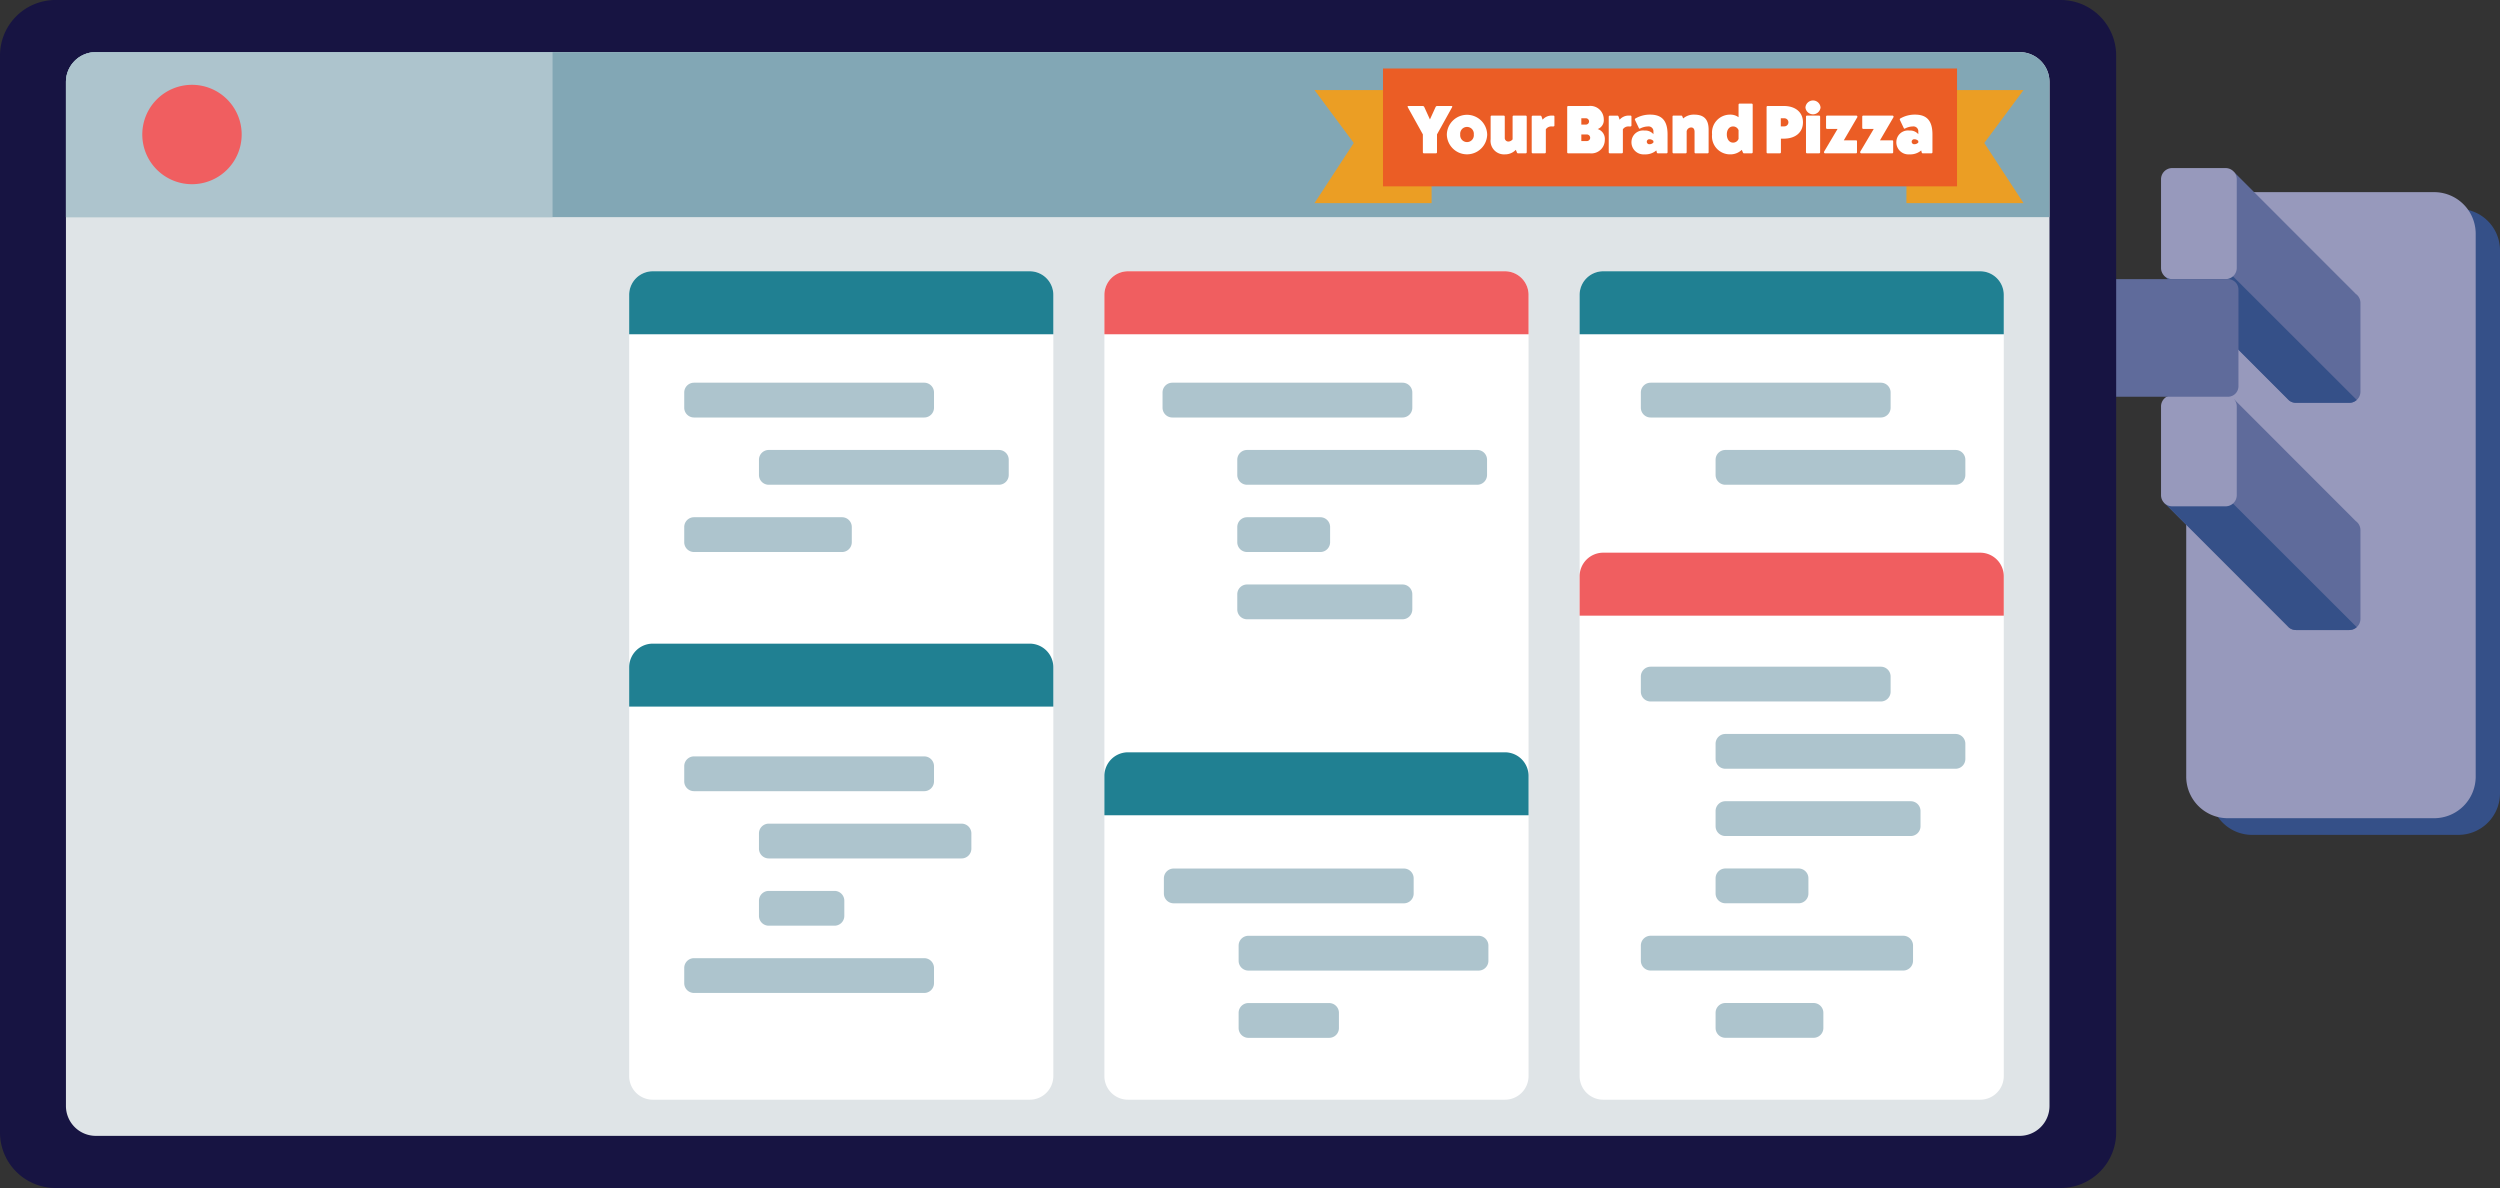 <svg xmlns="http://www.w3.org/2000/svg" width="428" height="203.384"><rect width="100%" height="100%" fill="#333333" stroke="none"/><g id="Layer_2" data-name="Layer 2"><g id="chapter_2_order" data-name="chapter 2 order"><g id="kds_screen_initial" data-name="kds screen initial"><path d="M420.88 142.931h-35.316a7.12 7.12 0 0 1-7.121-7.12V42.868a7.12 7.12 0 0 1 7.12-7.12h35.316a7.12 7.12 0 0 1 7.121 7.12v92.941a7.12 7.12 0 0 1-7.12 7.12Z" fill="#355088"/><path d="M416.719 140.078h-35.316a7.121 7.121 0 0 1-7.122-7.122v-92.94a7.121 7.121 0 0 1 7.122-7.122h35.316a7.121 7.121 0 0 1 7.12 7.122v92.94a7.121 7.121 0 0 1-7.12 7.122Z" fill="#9799bc"/><path d="M403.306 50.31 382.5 29.493l-12.007 17.657 21.074 21.085a1.908 1.908 0 0 0 1.494.73h9.133a1.916 1.916 0 0 0 1.916-1.917v-15.18a1.909 1.909 0 0 0-.804-1.556Z" fill="#5f6b9b"/><path d="M393.061 68.965h9.133a1.9 1.9 0 0 0 1.276-.497L375.2 40.227l-4.707 6.922 21.395 21.401a1.878 1.878 0 0 0 1.173.415Z" fill="#355088"/><path d="M381.016 47.788h-9.131a1.917 1.917 0 0 1-1.917-1.917V30.69a1.916 1.916 0 0 1 1.917-1.917h9.131a1.917 1.917 0 0 1 1.917 1.917V45.87a1.918 1.918 0 0 1-1.917 1.917Z" fill="#9799bc"/><path d="M403.306 89.207 382.5 68.389l-12.007 17.657 21.074 21.085a1.91 1.91 0 0 0 1.494.731h9.133a1.917 1.917 0 0 0 1.916-1.918v-15.18a1.911 1.911 0 0 0-.804-1.557Z" fill="#5f6b9b"/><path d="M393.061 107.862h9.133a1.907 1.907 0 0 0 1.276-.496L375.2 79.124l-4.707 6.922 21.395 21.402a1.878 1.878 0 0 0 1.173.414Z" fill="#355088"/><path d="M381.016 86.684h-9.131a1.916 1.916 0 0 1-1.917-1.917v-15.18a1.916 1.916 0 0 1 1.917-1.918h9.131a1.917 1.917 0 0 1 1.917 1.917v15.181a1.917 1.917 0 0 1-1.917 1.917Z" fill="#9799bc"/><path d="M381.419 67.924h-23.246a1.803 1.803 0 0 1-1.804-1.804V49.587a1.804 1.804 0 0 1 1.804-1.804h23.246a1.805 1.805 0 0 1 1.805 1.804V66.12a1.804 1.804 0 0 1-1.805 1.804Z" fill="#5f6b9b"/><path d="M352.782 203.384H9.503A9.504 9.504 0 0 1 0 193.881V9.501A9.502 9.502 0 0 1 9.503 0h343.28a9.504 9.504 0 0 1 9.504 9.502v184.38a9.505 9.505 0 0 1-9.505 9.502Z" fill="#171442"/><path d="M345.758 194.46H16.406a5.118 5.118 0 0 1-5.117-5.118v-175.3a5.117 5.117 0 0 1 5.117-5.117h329.352a5.117 5.117 0 0 1 5.116 5.117v175.3a5.117 5.117 0 0 1-5.116 5.118Z" fill="#dfe4e7"/><path d="M350.874 37.17V14.041a5.117 5.117 0 0 0-5.116-5.116H16.406a5.117 5.117 0 0 0-5.117 5.116V37.17Z" fill="#82a7b5"/><path d="M94.598 8.925H16.406a5.117 5.117 0 0 0-5.117 5.116V37.17h83.309V8.925Z" fill="#adc4cd"/><path d="M41.374 23.029a8.507 8.507 0 1 1-8.507-8.508 8.507 8.507 0 0 1 8.508 8.508Z" fill="#f05e60"/><path fill="#eb9e24" d="M326.382 34.771h20.042l-6.714-10.293 6.714-9.055h-20.042v19.348zM245.089 34.771h-20.042l6.715-10.293-6.715-9.055h20.042v19.348z"/><path d="M277.229 14.614a1.815 1.815 0 1 1 1.968 1.648 1.813 1.813 0 0 1-1.968-1.648ZM273.883 17.902a1.815 1.815 0 1 1-1.085-2.326 1.814 1.814 0 0 1 1.085 2.326ZM287.832 14.049a1.815 1.815 0 1 1-1.815-1.815 1.815 1.815 0 0 1 1.815 1.815ZM274.853 22.083a1.815 1.815 0 1 1 .874 2.414 1.814 1.814 0 0 1-.874-2.414ZM282.182 19.784a1.815 1.815 0 1 1 .876 2.412 1.816 1.816 0 0 1-.876-2.412ZM297.307 16.1a1.815 1.815 0 1 1-2.53-.448 1.815 1.815 0 0 1 2.53.448ZM291.774 21.92a1.815 1.815 0 1 1-2.528-.449 1.813 1.813 0 0 1 2.528.448Z" fill="#f05e60"/><path fill="#eb5d25" d="M335.045 31.904h-98.276V11.728h98.276v20.176z"/><g fill="#fff"><path d="M248.481 18.145c.107 0 .19.082.13.188l-2.596 4.675v3.079a.18.18 0 0 1-.176.164h-2.068a.179.179 0 0 1-.176-.164v-3.079l-2.596-4.675c-.06-.106.023-.188.128-.188h2.445a.31.31 0 0 1 .27.188l.962 2.115.965-2.115a.31.31 0 0 1 .27-.188ZM254.606 23.02a3.454 3.454 0 0 1-6.907.012 3.454 3.454 0 0 1 6.906-.011Zm-4.617.012a1.17 1.17 0 1 0 2.326-.011 1.17 1.17 0 1 0-2.326.011ZM261.2 19.79a.18.18 0 0 1 .176.176v6.12a.179.179 0 0 1-.176.165h-1.328c-.094 0-.153-.082-.187-.176l-.176-.423a2.545 2.545 0 0 1-1.88.775 2.306 2.306 0 0 1-2.433-2.572v-3.889a.18.18 0 0 1 .176-.177h2.069a.18.18 0 0 1 .176.177v3.595a.612.612 0 0 0 .623.67.932.932 0 0 0 .716-.376v-3.889a.18.18 0 0 1 .176-.177ZM265.953 19.79a.161.161 0 0 1 .164.164v1.528a.161.161 0 0 1-.164.164h-.306a1.12 1.12 0 0 0-1 .494v3.935a.18.18 0 0 1-.175.176h-2.068a.18.18 0 0 1-.176-.176v-6.109a.18.18 0 0 1 .176-.164h1.328c.093 0 .153.082.187.176l.176.516a2.006 2.006 0 0 1 1.552-.705ZM272.004 18.145a2.3 2.3 0 0 1 2.562 2.291 1.598 1.598 0 0 1-1.046 1.656 1.77 1.77 0 0 1 1.222 1.868 2.296 2.296 0 0 1-2.548 2.291h-3.725a.168.168 0 0 1-.165-.165v-7.765a.178.178 0 0 1 .165-.176Zm-.54 3.184a.542.542 0 1 0 0-1.081h-.74v1.08Zm.21 2.82a.564.564 0 1 0 0-1.128h-.95v1.128ZM279.14 19.79a.161.161 0 0 1 .165.164v1.528a.161.161 0 0 1-.165.164h-.306a1.119 1.119 0 0 0-.998.494v3.935a.18.18 0 0 1-.176.176h-2.069a.18.18 0 0 1-.176-.176v-6.109a.179.179 0 0 1 .176-.164h1.328c.094 0 .153.082.188.176l.176.516a2.006 2.006 0 0 1 1.551-.705ZM279.906 20.518a.186.186 0 0 1 .06-.224 4.927 4.927 0 0 1 2.547-.67c2.034 0 2.974 1.07 2.974 3.408v3.043a.18.18 0 0 1-.176.176h-1.481a.191.191 0 0 1-.188-.176l-.082-.318a2.876 2.876 0 0 1-2.02.67 2.067 2.067 0 0 1-2.232-2.162 1.986 1.986 0 0 1 2.232-1.914 1.828 1.828 0 0 1 1.527.623v-.494a.823.823 0 0 0-.905-.834 3.078 3.078 0 0 0-1.41.376c-.06.035-.128-.013-.176-.095Zm3.16 3.618a.876.876 0 0 0-.646-.294.428.428 0 1 0 0 .847.876.876 0 0 0 .646-.294ZM288.157 20.283a2.752 2.752 0 0 1 1.893-.658c1.597 0 2.466.74 2.466 2.573v3.877a.18.18 0 0 1-.176.176h-2.068a.164.164 0 0 1-.165-.176v-3.512c0-.471-.21-.74-.576-.74a.787.787 0 0 0-.775.658v3.595a.18.18 0 0 1-.176.176h-2.068a.18.18 0 0 1-.176-.176v-6.122a.15.15 0 0 1 .165-.165h1.316a.19.19 0 0 1 .187.118ZM299.885 17.734a.179.179 0 0 1 .176.164v8.177a.18.18 0 0 1-.176.176h-1.327c-.083 0-.142-.07-.188-.176l-.176-.423a2.8 2.8 0 0 1-1.986.775 3.086 3.086 0 0 1-3.101-3.406 3.083 3.083 0 0 1 3.101-3.396 2.337 2.337 0 0 1 1.433.447v-2.174a.179.179 0 0 1 .176-.164Zm-2.244 4.558a.99.99 0 0 0-.928-.646c-.646 0-1.08.54-1.08 1.362 0 .847.434 1.41 1.08 1.41a.99.99 0 0 0 .928-.645ZM305.376 18.145c2.057 0 3.291 1.116 3.291 2.796s-1.234 2.796-3.29 2.796h-.483v2.35a.182.182 0 0 1-.187.164h-2.103a.177.177 0 0 1-.165-.164V18.32a.18.18 0 0 1 .165-.176Zm.106 3.489a.693.693 0 1 0 0-1.386h-.61v1.386ZM311.676 18.415a1.3 1.3 0 0 1-2.584 0 1.295 1.295 0 0 1 2.585 0Zm-.246 1.374a.18.18 0 0 1 .176.165v6.121a.18.18 0 0 1-.176.176h-2.069a.18.18 0 0 1-.176-.176v-6.121a.18.18 0 0 1 .176-.165ZM317.778 19.79a.196.196 0 0 1 .176.306l-2.292 3.924h2.08a.162.162 0 0 1 .176.163v1.904a.17.17 0 0 1-.176.164h-5.264a.2.2 0 0 1-.176-.317l2.292-3.865h-1.81a.18.18 0 0 1-.164-.176v-1.927a.18.18 0 0 1 .165-.177ZM323.97 19.79a.196.196 0 0 1 .177.306l-2.292 3.924h2.08a.162.162 0 0 1 .176.163v1.904a.17.17 0 0 1-.176.164h-5.264a.2.2 0 0 1-.176-.317l2.292-3.865h-1.81a.18.18 0 0 1-.164-.176v-1.927a.18.18 0 0 1 .164-.177ZM325.255 20.518a.186.186 0 0 1 .059-.224 4.927 4.927 0 0 1 2.548-.67c2.034 0 2.973 1.07 2.973 3.408v3.043a.18.18 0 0 1-.176.176h-1.48a.191.191 0 0 1-.188-.176l-.082-.318a2.876 2.876 0 0 1-2.02.67 2.067 2.067 0 0 1-2.233-2.162 1.986 1.986 0 0 1 2.233-1.914 1.828 1.828 0 0 1 1.526.623v-.494a.823.823 0 0 0-.904-.834 3.07 3.07 0 0 0-1.41.376c-.06.035-.129-.013-.177-.095Zm3.16 3.618a.876.876 0 0 0-.647-.294.428.428 0 1 0 0 .847.876.876 0 0 0 .647-.294Z"/></g><g id="tickets"><path d="M176.287 188.27h-64.53a4.044 4.044 0 0 1-4.043-4.044V50.486a4.043 4.043 0 0 1 4.043-4.043h64.53a4.043 4.043 0 0 1 4.043 4.043v133.74a4.044 4.044 0 0 1-4.043 4.044ZM257.645 188.27h-64.53a4.044 4.044 0 0 1-4.043-4.044V50.486a4.043 4.043 0 0 1 4.044-4.043h64.529a4.043 4.043 0 0 1 4.043 4.043v133.74a4.044 4.044 0 0 1-4.043 4.044ZM339.003 188.27h-64.529a4.044 4.044 0 0 1-4.043-4.044V50.486a4.043 4.043 0 0 1 4.043-4.043h64.53a4.043 4.043 0 0 1 4.042 4.043v133.74a4.044 4.044 0 0 1-4.043 4.044Z" fill="#fff"/><path d="M343.046 57.222v-6.736a4.042 4.042 0 0 0-4.041-4.043h-64.531a4.043 4.043 0 0 0-4.043 4.043v6.736Z" fill="#208092"/><path d="M261.688 57.222v-6.736a4.043 4.043 0 0 0-4.043-4.043h-64.53a4.043 4.043 0 0 0-4.043 4.043v6.736Z" fill="#f05e60"/><path d="M180.33 57.222v-6.736a4.043 4.043 0 0 0-4.043-4.043h-64.53a4.043 4.043 0 0 0-4.043 4.043v6.736Z" fill="#208092"/><path d="M343.046 105.399v-6.737a4.041 4.041 0 0 0-4.041-4.042h-64.531a4.042 4.042 0 0 0-4.043 4.042v6.737Z" fill="#f05e60"/><path d="M261.688 139.575v-6.737a4.043 4.043 0 0 0-4.043-4.043h-64.53a4.043 4.043 0 0 0-4.043 4.043v6.737ZM180.33 120.972v-6.736a4.044 4.044 0 0 0-4.043-4.043h-64.53a4.044 4.044 0 0 0-4.043 4.043v6.737Z" fill="#208092"/><path d="M158.224 71.476h-39.408a1.677 1.677 0 0 1-1.676-1.678v-2.602a1.677 1.677 0 0 1 1.676-1.678h39.408a1.677 1.677 0 0 1 1.678 1.678v2.602a1.677 1.677 0 0 1-1.678 1.678ZM171.019 82.991h-39.408a1.677 1.677 0 0 1-1.676-1.677V78.71a1.677 1.677 0 0 1 1.676-1.677h39.408a1.677 1.677 0 0 1 1.677 1.677v2.603a1.678 1.678 0 0 1-1.677 1.677ZM144.15 94.505h-25.334a1.676 1.676 0 0 1-1.676-1.675v-2.603a1.677 1.677 0 0 1 1.676-1.678h25.334a1.677 1.677 0 0 1 1.677 1.677v2.604a1.676 1.676 0 0 1-1.677 1.675ZM240.111 71.476h-39.408a1.677 1.677 0 0 1-1.676-1.678v-2.602a1.677 1.677 0 0 1 1.676-1.678h39.408a1.677 1.677 0 0 1 1.677 1.678v2.602a1.677 1.677 0 0 1-1.677 1.678ZM252.906 82.991h-39.408a1.677 1.677 0 0 1-1.676-1.677V78.71a1.677 1.677 0 0 1 1.676-1.677h39.408a1.677 1.677 0 0 1 1.677 1.677v2.603a1.678 1.678 0 0 1-1.677 1.677ZM321.998 71.476H282.59a1.677 1.677 0 0 1-1.677-1.678v-2.602a1.677 1.677 0 0 1 1.677-1.678h39.407a1.676 1.676 0 0 1 1.676 1.678v2.602a1.676 1.676 0 0 1-1.676 1.678ZM334.793 82.991h-39.407a1.677 1.677 0 0 1-1.678-1.677V78.71a1.677 1.677 0 0 1 1.678-1.677h39.407a1.676 1.676 0 0 1 1.676 1.677v2.603a1.676 1.676 0 0 1-1.676 1.677ZM321.998 120.095H282.59a1.676 1.676 0 0 1-1.677-1.675v-2.604a1.678 1.678 0 0 1 1.677-1.677h39.407a1.677 1.677 0 0 1 1.676 1.677v2.604a1.675 1.675 0 0 1-1.676 1.675ZM334.793 131.61h-39.407a1.676 1.676 0 0 1-1.678-1.675v-2.603a1.677 1.677 0 0 1 1.678-1.678h39.407a1.676 1.676 0 0 1 1.676 1.678v2.603a1.675 1.675 0 0 1-1.676 1.675ZM327.116 143.125h-31.73a1.676 1.676 0 0 1-1.678-1.674v-2.604a1.677 1.677 0 0 1 1.678-1.678h31.73a1.676 1.676 0 0 1 1.676 1.678v2.603a1.675 1.675 0 0 1-1.676 1.675ZM307.923 154.64h-12.537a1.676 1.676 0 0 1-1.678-1.674v-2.604a1.677 1.677 0 0 1 1.678-1.677h12.537a1.676 1.676 0 0 1 1.677 1.677v2.604a1.675 1.675 0 0 1-1.677 1.675ZM325.836 166.156h-43.245a1.676 1.676 0 0 1-1.677-1.675v-2.603a1.677 1.677 0 0 1 1.677-1.678h43.245a1.676 1.676 0 0 1 1.676 1.677v2.604a1.675 1.675 0 0 1-1.676 1.675ZM310.482 177.671h-15.096a1.676 1.676 0 0 1-1.678-1.674v-2.604a1.677 1.677 0 0 1 1.678-1.678h15.096a1.676 1.676 0 0 1 1.677 1.678v2.603a1.675 1.675 0 0 1-1.677 1.675ZM226.037 94.505h-12.54a1.676 1.676 0 0 1-1.675-1.675v-2.603a1.677 1.677 0 0 1 1.676-1.678h12.539a1.677 1.677 0 0 1 1.677 1.677v2.604a1.676 1.676 0 0 1-1.677 1.675ZM240.111 106.02h-26.613a1.676 1.676 0 0 1-1.676-1.675v-2.604a1.677 1.677 0 0 1 1.676-1.677h26.613a1.677 1.677 0 0 1 1.677 1.677v2.604a1.676 1.676 0 0 1-1.677 1.675ZM158.224 135.448h-39.408a1.676 1.676 0 0 1-1.676-1.674v-2.604a1.677 1.677 0 0 1 1.676-1.677h39.408a1.677 1.677 0 0 1 1.678 1.677v2.604a1.676 1.676 0 0 1-1.678 1.675ZM158.224 169.994h-39.408a1.676 1.676 0 0 1-1.676-1.674v-2.604a1.677 1.677 0 0 1 1.676-1.677h39.408a1.677 1.677 0 0 1 1.678 1.677v2.604a1.676 1.676 0 0 1-1.678 1.675ZM164.622 146.964H131.61a1.676 1.676 0 0 1-1.676-1.675v-2.604a1.677 1.677 0 0 1 1.676-1.677h33.01a1.677 1.677 0 0 1 1.678 1.677v2.604a1.676 1.676 0 0 1-1.677 1.675ZM142.87 158.48h-11.259a1.676 1.676 0 0 1-1.676-1.676v-2.603a1.677 1.677 0 0 1 1.676-1.678h11.259a1.677 1.677 0 0 1 1.677 1.678v2.603a1.676 1.676 0 0 1-1.677 1.675ZM240.341 154.648h-39.406a1.676 1.676 0 0 1-1.678-1.674v-2.604a1.677 1.677 0 0 1 1.678-1.677h39.406a1.677 1.677 0 0 1 1.678 1.677v2.604a1.676 1.676 0 0 1-1.678 1.675ZM253.136 166.164H213.73a1.676 1.676 0 0 1-1.677-1.675v-2.604a1.677 1.677 0 0 1 1.677-1.677h39.407a1.677 1.677 0 0 1 1.678 1.677v2.604a1.676 1.676 0 0 1-1.678 1.675ZM227.546 177.68H213.73a1.676 1.676 0 0 1-1.677-1.676V173.4a1.677 1.677 0 0 1 1.677-1.677h13.817a1.677 1.677 0 0 1 1.678 1.677v2.604a1.676 1.676 0 0 1-1.678 1.675Z" fill="#adc4cd"/></g></g></g></g></svg>